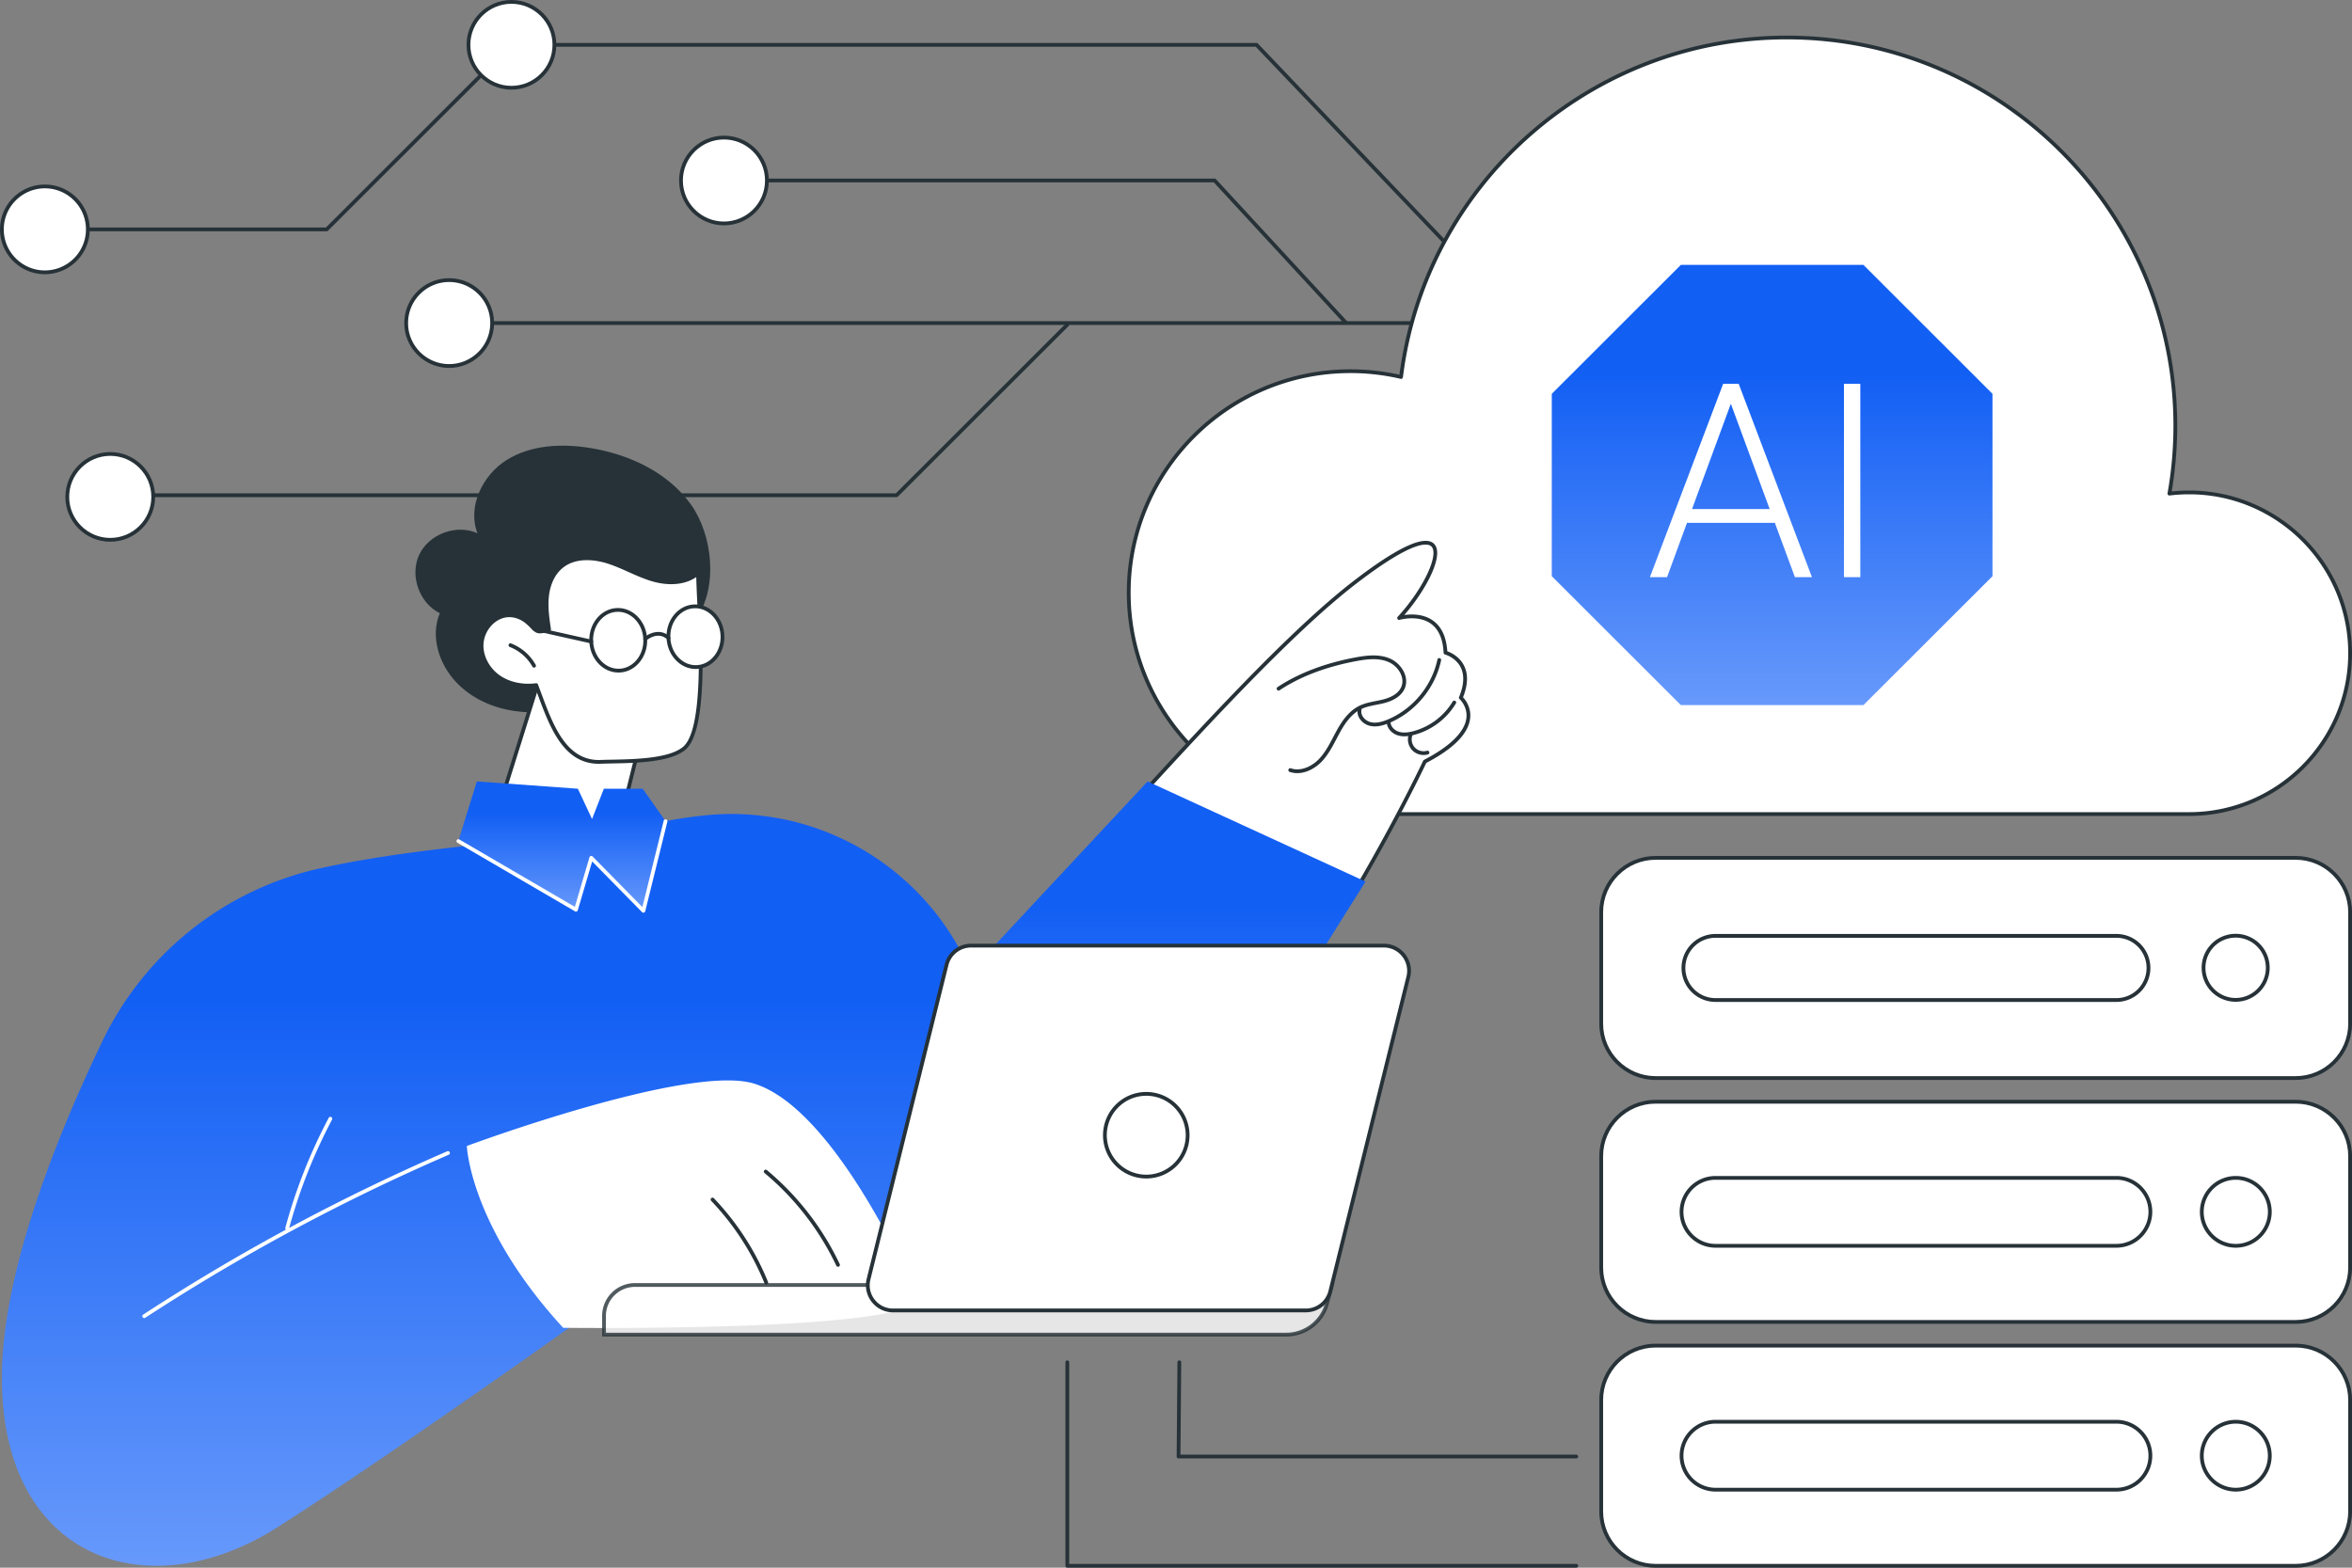 <svg width="435" height="290" fill="none" xmlns="http://www.w3.org/2000/svg"><rect width="100%" height="100%" fill="#808080" stroke="none"/><g clip-path="url(#a)"><path d="M280.159 60.11H83.072a.348.348 0 1 1 0-.698H280.16c.194 0 .349.155.349.349a.348.348 0 0 1-.349.348h-.001zM60.421 42.78H8.298a.348.348 0 0 1-.349-.348c0-.194.156-.349.35-.349h51.978l34.066-34.04a.349.349 0 1 1 .494.494l-34.169 34.14a.35.35 0 0 1-.247.102v.002z" fill="#263238"/><path d="M280.836 59.43a.348.348 0 0 1-.252-.107L232.24 8.64H94.59a.348.348 0 1 1 0-.698h137.799a.35.35 0 0 1 .253.108l48.445 50.793c.133.14.128.36-.013.493a.346.346 0 0 1-.241.096l.003-.001z" fill="#263238"/><path d="M96.415 16.026a7.943 7.943 0 0 0 5.911-9.555A7.95 7.95 0 0 0 92.764.566a7.942 7.942 0 1 0 3.651 15.46z" fill="#fff"/><path d="M94.589 16.582c-4.576 0-8.298-3.719-8.298-8.29C86.291 3.718 90.013 0 94.589 0c4.575 0 8.298 3.72 8.298 8.291 0 4.572-3.723 8.291-8.298 8.291zm0-15.885c-4.19 0-7.6 3.407-7.6 7.594s3.41 7.594 7.6 7.594c4.19 0 7.6-3.407 7.6-7.594s-3.41-7.594-7.6-7.594z" fill="#263238"/><path d="M15.84 44.939a7.941 7.941 0 0 0-5.029-10.046c-4.165-1.387-8.666.862-10.054 5.024a7.941 7.941 0 0 0 5.028 10.046C9.95 51.35 14.452 49.1 15.84 44.94z" fill="#fff"/><path d="M8.298 50.723C3.722 50.723 0 47.003 0 42.432c0-4.572 3.722-8.291 8.298-8.291 4.575 0 8.298 3.72 8.298 8.291 0 4.572-3.723 8.291-8.298 8.291zm0-15.885c-4.19 0-7.6 3.407-7.6 7.594s3.41 7.594 7.6 7.594c4.19 0 7.6-3.407 7.6-7.594s-3.41-7.594-7.6-7.594zM248.912 60.027a.351.351 0 0 1-.257-.113l-24.162-26.176h-90.597a.348.348 0 0 1-.349-.348c0-.194.155-.349.349-.349h90.751c.096 0 .19.041.257.113l24.265 26.286a.348.348 0 0 1-.257.585v.002z" fill="#263238"/><path d="M141.7 34.89c.83-4.306-1.992-8.47-6.302-9.3-4.311-.83-8.479 1.99-9.309 6.297-.83 4.307 1.992 8.472 6.302 9.301 4.311.83 8.479-1.99 9.309-6.297z" fill="#fff"/><path d="M133.895 41.68c-4.575 0-8.297-3.718-8.297-8.29 0-4.572 3.722-8.291 8.297-8.291 4.576 0 8.298 3.719 8.298 8.29 0 4.573-3.722 8.292-8.298 8.292zm0-15.883c-4.19 0-7.6 3.408-7.6 7.594 0 4.187 3.41 7.594 7.6 7.594 4.191 0 7.6-3.407 7.6-7.594 0-4.186-3.409-7.593-7.6-7.593z" fill="#263238"/><path d="M90.933 60.962c.662-4.336-2.319-8.388-6.658-9.05-4.34-.662-8.395 2.317-9.058 6.653-.662 4.337 2.319 8.388 6.658 9.05 4.34.662 8.395-2.316 9.058-6.652z" fill="#fff"/><path d="M83.071 68.052c-4.575 0-8.298-3.72-8.298-8.291 0-4.572 3.723-8.292 8.298-8.292 4.576 0 8.298 3.72 8.298 8.292 0 4.571-3.722 8.29-8.298 8.29zm0-15.885c-4.19 0-7.6 3.407-7.6 7.594 0 4.186 3.41 7.593 7.6 7.593 4.19 0 7.6-3.407 7.6-7.593 0-4.187-3.41-7.594-7.6-7.594zM165.832 91.959H20.392a.348.348 0 1 1 0-.697h145.295l31.464-31.44a.35.35 0 0 1 .494.493l-31.566 31.54a.35.35 0 0 1-.247.102v.002z" fill="#263238"/><path d="M22.214 99.65a7.942 7.942 0 1 0-3.651-15.46 7.942 7.942 0 1 0 3.651 15.46z" fill="#fff"/><path d="M20.392 100.209c-4.576 0-8.298-3.72-8.298-8.292 0-4.572 3.722-8.29 8.298-8.29 4.575 0 8.297 3.719 8.297 8.29 0 4.572-3.722 8.292-8.297 8.292zm0-15.886c-4.19 0-7.6 3.408-7.6 7.594 0 4.187 3.41 7.594 7.6 7.594 4.19 0 7.6-3.407 7.6-7.594 0-4.186-3.41-7.594-7.6-7.594z" fill="#263238"/><path d="M405.124 91.092c-1.235 0-2.453.076-3.649.222a72.294 72.294 0 0 0 1.096-12.551c0-39.668-32.184-71.827-71.884-71.827-36.642 0-66.881 27.395-71.321 62.805a41.143 41.143 0 0 0-9.372-1.076c-22.641 0-40.994 18.34-40.994 40.961 0 22.622 18.354 40.962 40.994 40.962h155.129c16.443 0 29.773-13.32 29.773-29.75s-13.33-29.75-29.773-29.75l.001.004z" fill="#fff"/><path d="M404.88 150.938H249.751c-22.796 0-41.343-18.532-41.343-41.31 0-22.779 18.547-41.31 41.343-41.31 3.06 0 6.109.336 9.074 1 4.681-35.789 35.402-62.729 71.617-62.729 39.83 0 72.233 32.377 72.233 72.175 0 4.071-.344 8.157-1.021 12.152a30.57 30.57 0 0 1 3.226-.173c16.61 0 30.122 13.502 30.122 30.098 0 16.597-13.512 30.098-30.122 30.098v-.001zM249.75 69.014c-22.413 0-40.646 18.219-40.646 40.612 0 22.394 18.234 40.613 40.646 40.613h155.128c16.225 0 29.425-13.19 29.425-29.401s-13.2-29.4-29.425-29.4c-1.197 0-2.41.074-3.606.22a.348.348 0 0 1-.386-.408 72.048 72.048 0 0 0 1.092-12.49c0-39.414-32.091-71.478-71.536-71.478-35.993 0-66.506 26.868-70.975 62.5a.343.343 0 0 1-.148.243.349.349 0 0 1-.279.053 40.873 40.873 0 0 0-9.292-1.066l.002.002z" fill="#263238"/><path d="M344.637 49h-33.764L287 72.853v33.732l23.873 23.851h33.764l23.873-23.851V72.853L344.637 49z" fill="#fff"/><path d="M344.637 49h-33.764L287 72.853v33.732l23.873 23.851h33.764l23.873-23.851V72.853L344.637 49z" fill="url(#b)"/><path d="M328.255 96.719h-16.248l-3.688 10.045h-3.171l13.546-35.76h2.876l13.545 35.76h-3.146l-3.712-10.045h-.002zm-15.314-2.555h14.356l-7.179-19.476-7.178 19.476h.001zM344.062 106.764h-3.023v-35.76h3.023v35.76z" fill="#fff"/><path d="M127.762 93.291c-4.272-5.94-11.447-9.273-18.676-10.429-5.22-.833-10.869-.576-15.355 2.216-4.487 2.792-7.326 8.638-5.426 13.565-3.865-1.747-8.966.133-10.77 3.968-1.805 3.835-.002 8.958 3.808 10.82-1.8 4.277-.15 9.431 3.05 12.792 5.683 5.971 15.26 6.808 23.032 4.06 7.726-2.732 16.518-9.08 21.303-15.812 4.173-5.872 3.039-15.61-.967-21.181l.001.001z" fill="#263238"/><path d="m89.371 158.692 10.485-33.466 20.277 5.028-6.671 26.741-24.09 1.697z" fill="#fff"/><path d="M89.371 159.04a.347.347 0 0 1-.331-.453l10.485-33.465a.35.35 0 0 1 .417-.235l20.276 5.03a.346.346 0 0 1 .254.423l-6.672 26.74a.35.35 0 0 1-.314.263l-24.091 1.697h-.024zm10.721-33.397-10.234 32.665 23.326-1.643 6.527-26.155-19.619-4.867z" fill="#263238"/><path d="M120.671 107.189c-2.85-.841-5.44-2.405-8.274-3.296-2.834-.891-6.195-.992-8.51.867-1.626 1.306-2.471 3.391-2.708 5.462-.236 2.071.07 4.162.375 6.225-2.558.819-2.235.215-3.992-1.314-1.209-1.05-2.84-1.589-4.428-1.185-2.313.588-3.98 2.911-4.06 5.294-.081 2.384 1.276 4.696 3.25 6.038 1.972 1.342 4.483 1.769 6.85 1.458 2.426 6.37 4.757 14.478 11.94 14.194 4.123-.163 12.177.133 15.385-2.459 4.869-3.935 2.538-27.617 2.625-32.439-2.217 1.978-5.601 1.997-8.451 1.155h-.002z" fill="#fff"/><path d="M110.74 141.287c-6.539 0-9.052-6.778-11.277-12.773l-.522-1.399c-2.527.274-4.939-.272-6.817-1.547-2.149-1.459-3.484-3.947-3.402-6.337.09-2.6 1.948-5.015 4.322-5.619 1.596-.406 3.369.065 4.744 1.26.387.337.679.632.912.87.769.779.923.936 2.461.462-.289-1.966-.563-3.993-.331-6.02.276-2.426 1.283-4.448 2.834-5.695 2.106-1.693 5.324-2.03 8.834-.929 1.387.436 2.731 1.037 4.03 1.618 1.37.613 2.786 1.247 4.237 1.675 3.25.959 6.286.556 8.12-1.081a.348.348 0 0 1 .581.267c-.017.943.06 2.627.157 4.76.423 9.229 1.131 24.677-2.912 27.943-2.813 2.273-8.973 2.395-13.471 2.483-.777.016-1.494.03-2.121.054a9.818 9.818 0 0 1-.382.008h.003zm-11.57-14.898a.35.35 0 0 1 .326.225c.206.542.412 1.099.622 1.66 2.183 5.887 4.646 12.563 10.979 12.309.63-.025 1.351-.039 2.133-.053 4.149-.083 10.42-.206 13.047-2.328 3.768-3.045 3.043-18.868 2.653-27.37-.078-1.683-.141-3.087-.157-4.082-2.035 1.414-5.037 1.708-8.203.772-1.495-.442-2.934-1.086-4.325-1.708-1.281-.574-2.605-1.165-3.955-1.59-1.553-.488-5.457-1.385-8.187.807-1.408 1.131-2.323 2.988-2.579 5.231-.231 2.038.075 4.12.373 6.134a.351.351 0 0 1-.238.384c-2.119.678-2.491.428-3.454-.549-.238-.24-.506-.513-.874-.833-1.202-1.044-2.74-1.46-4.114-1.111-2.085.531-3.72 2.667-3.798 4.968-.073 2.157 1.142 4.409 3.097 5.737 1.776 1.207 4.184 1.717 6.607 1.399a.336.336 0 0 1 .046-.003l.002.001z" fill="#263238"/><path d="M98.773 123.502a.347.347 0 0 1-.306-.181 8.22 8.22 0 0 0-4.198-3.645.349.349 0 0 1 .25-.651 8.906 8.906 0 0 1 4.559 3.959.35.35 0 0 1-.137.474.34.34 0 0 1-.168.042v.002zM114.389 124.407c-1.351 0-2.638-.559-3.643-1.589-1.052-1.078-1.672-2.544-1.745-4.127-.152-3.285 2.119-6.069 5.064-6.206 1.425-.065 2.809.496 3.872 1.585 1.051 1.078 1.671 2.543 1.744 4.127.153 3.285-2.119 6.069-5.064 6.205a5.772 5.772 0 0 1-.227.005h-.001zm-.098-11.231c-.065 0-.129 0-.194.005-2.56.119-4.533 2.575-4.398 5.477.065 1.413.616 2.717 1.547 3.671.921.945 2.107 1.435 3.34 1.376 2.559-.119 4.532-2.575 4.397-5.477-.065-1.413-.613-2.718-1.546-3.672-.874-.893-1.984-1.38-3.146-1.38z" fill="#263238"/><path d="M133.616 117.552c.144 3.098-1.975 5.712-4.731 5.841-2.757.127-5.107-2.281-5.251-5.38-.143-3.098 1.974-5.713 4.731-5.841 2.756-.127 5.107 2.28 5.251 5.38z" fill="#fff"/><path d="M128.674 123.746c-1.352 0-2.638-.559-3.645-1.589-1.051-1.078-1.671-2.544-1.744-4.127-.153-3.285 2.118-6.069 5.064-6.206 1.427-.066 2.808.496 3.871 1.585 1.051 1.078 1.672 2.544 1.745 4.127.152 3.285-2.119 6.069-5.065 6.205a5.765 5.765 0 0 1-.226.005zm-.099-11.231c-.065 0-.128 0-.193.005-2.56.119-4.533 2.575-4.398 5.477.065 1.413.614 2.718 1.546 3.672.922.944 2.106 1.434 3.34 1.375 2.56-.119 4.533-2.575 4.398-5.477-.065-1.413-.614-2.717-1.546-3.671-.874-.894-1.984-1.381-3.145-1.381h-.002z" fill="#263238"/><path d="M119.329 118.561a.348.348 0 0 1-.231-.61c.877-.773 3.002-1.811 4.77-.195a.348.348 0 1 1-.471.515c-1.744-1.594-3.754.13-3.839.204a.346.346 0 0 1-.23.088l.001-.002zM109.35 119.022a.403.403 0 0 1-.077-.008L98.7 116.645a.348.348 0 0 1-.264-.417.352.352 0 0 1 .418-.264l10.573 2.369a.348.348 0 0 1-.076.689h-.001z" fill="#263238"/><path d="M270.178 129.064c2.837-6.842-2.836-8.327-2.836-8.327-.427-8.821-8.579-6.41-8.579-6.41 7.597-8.233 12.877-22.755-8.042-6.712-20.918 16.044-54.553 57.935-71.069 72.141-5.816 5.001-12.291 7.679-18.721 8.79l-14.454 51.305c11.001.564 24.017-.206 36.582-4.428 43.136-14.494 80.465-94.548 80.465-94.548 12.612-6.535 6.652-11.812 6.652-11.812l.002.001z" fill="#fff"/><path d="M152.805 240.364c-2.086 0-4.2-.056-6.346-.165a.347.347 0 0 1-.33-.366.352.352 0 0 1 .367-.33c13.428.69 25.693-.793 36.453-4.41 22.188-7.456 42.823-32.7 56.226-52.566 14.542-21.553 23.942-41.598 24.036-41.799a.339.339 0 0 1 .155-.162c4.804-2.49 7.514-5.154 7.838-7.705.271-2.142-1.242-3.524-1.258-3.537a.347.347 0 0 1-.09-.393c.91-2.196 1.013-4.035.304-5.467-.908-1.84-2.886-2.384-2.907-2.39a.348.348 0 0 1-.258-.32c-.124-2.548-.92-4.361-2.367-5.388-2.369-1.681-5.73-.715-5.765-.705a.349.349 0 0 1-.355-.571c4.592-4.977 7.692-11.4 6.26-12.967-.62-.679-3.21-1.377-13.833 6.77-11.922 9.143-28.262 27.004-42.678 42.763-10.942 11.959-21.276 23.257-28.376 29.364-5.413 4.656-11.768 7.64-18.889 8.87a.348.348 0 1 1-.119-.686c6.994-1.208 13.236-4.14 18.552-8.712 7.069-6.078 17.389-17.362 28.316-29.305 14.436-15.781 30.797-33.666 42.768-42.846 8.145-6.248 13.116-8.499 14.771-6.687 1.827 1.996-1.38 8.308-5.555 13.121 1.287-.187 3.511-.25 5.305 1.024 1.582 1.123 2.472 3.033 2.645 5.679.62.219 2.244.937 3.104 2.669.782 1.572.717 3.535-.194 5.835.451.48 1.564 1.898 1.309 3.955-.349 2.815-3.077 5.57-8.106 8.195-.765 1.618-10.014 20.998-24.032 41.779-8.561 12.69-17.202 23.414-25.682 31.873-10.616 10.592-21.016 17.649-30.906 20.972-9.122 3.064-19.312 4.61-30.366 4.61l.003-.002z" fill="#263238"/><path d="M239.933 143.021c-.468 0-.942-.072-1.414-.232a.348.348 0 1 1 .223-.661c1.986.672 4.048-.512 5.21-1.73 1.106-1.16 1.88-2.634 2.628-4.059.194-.369.387-.738.587-1.101.902-1.648 2.198-3.669 4.233-4.668.966-.474 2.022-.683 3.043-.885.457-.09.93-.184 1.382-.299 1.2-.306 2.753-.956 3.335-2.306.766-1.78-.614-3.856-2.331-4.607-1.824-.797-3.951-.557-5.978-.179-5.559 1.035-10.326 2.845-14.169 5.377a.349.349 0 1 1-.384-.581c3.921-2.584 8.774-4.428 14.425-5.48 2.136-.398 4.39-.647 6.385.226 2.019.883 3.621 3.366 2.693 5.521-.695 1.612-2.451 2.362-3.803 2.705-.471.121-.954.216-1.42.308-1.021.201-1.987.391-2.87.826-1.861.912-3.077 2.819-3.93 4.376-.197.36-.389.726-.581 1.092-.771 1.468-1.567 2.986-2.74 4.216-1.036 1.085-2.724 2.141-4.524 2.141z" fill="#263238"/><path d="M254.28 134.373c-.341 0-.688-.04-1.032-.132-1.289-.348-2.449-1.664-2.119-3.066a.348.348 0 0 1 .679.158c-.235.996.666 1.977 1.621 2.235.885.239 1.92.087 3.26-.479 4.609-1.943 8.119-6.185 9.158-11.074a.347.347 0 0 1 .414-.267.346.346 0 0 1 .268.413c-1.087 5.109-4.752 9.543-9.568 11.572-.703.296-1.669.641-2.684.641l.003-.001z" fill="#263238"/><path d="M259.736 136.205a4.07 4.07 0 0 1-1.244-.184c-1.146-.363-1.971-1.347-2.007-2.39a.348.348 0 0 1 .336-.359.355.355 0 0 1 .36.335c.028.84.786 1.517 1.521 1.75.715.227 1.562.198 2.666-.092a12.185 12.185 0 0 0 7.305-5.496.349.349 0 0 1 .599.358 12.894 12.894 0 0 1-7.727 5.815c-.675.177-1.27.266-1.811.266l.002-.003z" fill="#263238"/><path d="M263.305 139.667c-.784 0-1.572-.315-2.116-.882a2.954 2.954 0 0 1-.642-2.953.348.348 0 0 1 .658.23 2.234 2.234 0 0 0 .487 2.239c.556.58 1.449.813 2.218.58a.35.35 0 0 1 .435.233.35.35 0 0 1-.233.435 2.807 2.807 0 0 1-.809.117l.002.001z" fill="#263238"/><path d="m165.67 194.5 46.575-49.947 40.309 18.525-46.616 74.28L165.67 194.5z" fill="url(#c)"/><path d="M181.769 186.284c-6.097-22.759-27.787-37.804-51.249-35.465a84.877 84.877 0 0 0-7.428 1.081c-18.83 3.568-43.26 4.139-63.959 8.746-17.605 3.919-32.412 15.72-40.202 31.974C10.368 210.488.648 234.87.359 253.97c-.52 34.317 26.725 44.026 51.062 28.491 24.336-15.534 65.272-44.984 65.272-44.984l78.523-1-13.446-50.194-.001.001z" fill="url(#d)"/><path d="M53.112 227.563a.349.349 0 0 1-.338-.441 98.236 98.236 0 0 1 8.022-20.335.348.348 0 0 1 .615.327 97.52 97.52 0 0 0-7.965 20.19.35.35 0 0 1-.336.259h.002z" fill="#fff"/><path d="M26.677 243.822a.346.346 0 0 1-.292-.159.347.347 0 0 1 .102-.482 376.816 376.816 0 0 1 56.242-30.213.349.349 0 0 1 .278.64 376.312 376.312 0 0 0-56.138 30.158.351.351 0 0 1-.19.057l-.002-.001zM169.683 240.015s-14.696-34.914-30.311-39.589c-12.139-3.635-53.032 11.564-53.032 11.564s.552 14.847 17.821 33.635c0 0 66.108.845 65.522-5.608v-.002z" fill="#fff"/><path d="M154.989 234.333a.352.352 0 0 1-.316-.2 50.396 50.396 0 0 0-13.276-17.14.35.35 0 0 1-.045-.492.35.35 0 0 1 .492-.044 51.103 51.103 0 0 1 13.46 17.38.348.348 0 0 1-.315.497v-.001zM141.718 237.616a.35.35 0 0 1-.324-.219 48.53 48.53 0 0 0-9.86-15.254.349.349 0 1 1 .505-.482 49.254 49.254 0 0 1 10.004 15.476.349.349 0 0 1-.324.479h-.001z" fill="#263238"/><path d="m109.497 151.51-2.621-5.607-18.681-1.35-3.43 11.036 21.762 12.698 2.828-9.595 9.642 9.795 4.095-16.587-4.228-5.997h-7.183l-2.184 5.607z" fill="url(#e)"/><path d="M118.996 168.835a.349.349 0 0 1-.249-.104l-9.225-9.374-2.661 9.027a.351.351 0 0 1-.511.201l-21.761-12.698a.349.349 0 0 1 .352-.602l21.377 12.473 2.703-9.168a.347.347 0 0 1 .582-.145l9.205 9.351 3.946-15.982a.349.349 0 0 1 .677.167l-4.095 16.587a.349.349 0 0 1-.338.264l-.002.003z" fill="#fff"/><path opacity=".8" d="M117.435 237.707h128.904l-.92 3.415a7.787 7.787 0 0 1-7.521 5.758H111.715v-3.458a5.717 5.717 0 0 1 5.72-5.715z" fill="#fff" stroke="#263238" stroke-width=".7"/><path d="M179.596 174.926h76.34c2.938 0 5.118 2.671 4.589 5.511l-.059.275-14.428 58.158a4.668 4.668 0 0 1-4.53 3.542h-76.339c-3.034 0-5.26-2.846-4.531-5.787l14.427-58.156a4.67 4.67 0 0 1 4.531-3.543z" fill="#fff" stroke="#263238" stroke-width=".7"/><path d="M212 202.35a7.65 7.65 0 1 1-7.65 7.65 7.654 7.654 0 0 1 7.65-7.65z" fill="#fff" stroke="#263238" stroke-width=".7"/><path d="M306.209 199.423h118.376c5.56 0 10.067-4.504 10.067-10.059v-20.613c0-5.555-4.507-10.059-10.067-10.059H306.209c-5.56 0-10.067 4.504-10.067 10.059v20.613c0 5.555 4.507 10.059 10.067 10.059z" fill="#fff"/><path d="M424.585 199.772H306.21c-5.745 0-10.417-4.668-10.417-10.408v-20.612c0-5.74 4.672-10.409 10.417-10.409h118.375c5.743 0 10.417 4.669 10.417 10.409v20.612c0 5.74-4.673 10.408-10.417 10.408zM306.21 159.041c-5.359 0-9.719 4.356-9.719 9.711v20.612c0 5.354 4.36 9.711 9.719 9.711h118.375c5.359 0 9.719-4.357 9.719-9.711v-20.612c0-5.355-4.36-9.711-9.719-9.711H306.21z" fill="#263238"/><path d="M408.246 176.228a5.94 5.94 0 0 1 8.037-2.433 5.931 5.931 0 0 1 2.435 8.031 5.942 5.942 0 0 1-8.038 2.433 5.932 5.932 0 0 1-2.434-8.031zM317.288 173.123h74.133a5.936 5.936 0 0 1 5.938 5.934 5.935 5.935 0 0 1-5.938 5.933h-74.133a5.935 5.935 0 0 1-5.938-5.933 5.936 5.936 0 0 1 5.938-5.934z" fill="#fff" stroke="#263238" stroke-width=".7"/><path d="M306.209 244.537h118.376c5.56 0 10.067-4.504 10.067-10.06v-20.612c0-5.556-4.507-10.06-10.067-10.06H306.209c-5.56 0-10.067 4.504-10.067 10.06v20.612c0 5.556 4.507 10.06 10.067 10.06z" fill="#fff"/><path d="M424.585 244.885H306.21c-5.745 0-10.417-4.668-10.417-10.408v-20.612c0-5.74 4.672-10.408 10.417-10.408h118.375c5.743 0 10.417 4.668 10.417 10.408v20.612c0 5.74-4.673 10.408-10.417 10.408zm-118.375-40.73c-5.359 0-9.719 4.357-9.719 9.711v20.613c0 5.354 4.36 9.711 9.719 9.711h118.375c5.359 0 9.719-4.357 9.719-9.711v-20.613c0-5.354-4.36-9.711-9.719-9.711H306.21z" fill="#263238"/><path d="M414.023 230.443a6.285 6.285 0 0 0 5.748-6.781 6.285 6.285 0 0 0-6.785-5.743 6.285 6.285 0 0 0-5.749 6.78 6.288 6.288 0 0 0 6.786 5.744z" fill="#fff"/><path d="M413.508 230.804c-3.66 0-6.637-2.975-6.637-6.632 0-3.658 2.977-6.632 6.637-6.632 3.661 0 6.638 2.974 6.638 6.632 0 3.657-2.977 6.632-6.638 6.632zm0-12.567a5.943 5.943 0 0 0-5.939 5.935 5.943 5.943 0 0 0 5.939 5.934c3.275 0 5.94-2.662 5.94-5.934a5.944 5.944 0 0 0-5.94-5.935z" fill="#263238"/><path d="M317.288 230.455h74.133a6.286 6.286 0 0 0 6.289-6.283 6.286 6.286 0 0 0-6.289-6.284h-74.133a6.286 6.286 0 0 0-6.288 6.284 6.285 6.285 0 0 0 6.288 6.283z" fill="#fff"/><path d="M391.421 230.804h-74.133c-3.661 0-6.638-2.975-6.638-6.632 0-3.658 2.977-6.632 6.638-6.632h74.133c3.66 0 6.637 2.974 6.637 6.632 0 3.657-2.977 6.632-6.637 6.632zm-74.133-12.567a5.944 5.944 0 0 0-5.94 5.935c0 3.272 2.665 5.934 5.94 5.934h74.133a5.943 5.943 0 0 0 5.939-5.934 5.943 5.943 0 0 0-5.939-5.935h-74.133z" fill="#263238"/><path d="M306.209 289.651h118.376c5.56 0 10.067-4.503 10.067-10.059V258.98c0-5.556-4.507-10.06-10.067-10.06H306.209c-5.56 0-10.067 4.504-10.067 10.06v20.612c0 5.556 4.507 10.059 10.067 10.059z" fill="#fff"/><path d="M424.585 290H306.21c-5.745 0-10.417-4.668-10.417-10.408V258.98c0-5.74 4.672-10.409 10.417-10.409h118.375c5.743 0 10.417 4.669 10.417 10.409v20.612c0 5.74-4.673 10.408-10.417 10.408zM306.21 249.269c-5.359 0-9.719 4.356-9.719 9.711v20.612c0 5.354 4.36 9.711 9.719 9.711h118.375c5.359 0 9.719-4.357 9.719-9.711V258.98c0-5.355-4.36-9.711-9.719-9.711H306.21z" fill="#263238"/><path d="M413.507 275.57a6.286 6.286 0 0 0 6.288-6.284 6.285 6.285 0 0 0-6.288-6.283 6.285 6.285 0 0 0-6.288 6.283 6.286 6.286 0 0 0 6.288 6.284z" fill="#fff"/><path d="M413.506 275.917c-3.66 0-6.637-2.975-6.637-6.632 0-3.658 2.977-6.632 6.637-6.632 3.661 0 6.638 2.974 6.638 6.632 0 3.657-2.977 6.632-6.638 6.632zm0-12.565a5.943 5.943 0 0 0-5.939 5.934 5.943 5.943 0 0 0 5.939 5.935 5.944 5.944 0 0 0 5.94-5.935c0-3.272-2.665-5.934-5.94-5.934z" fill="#263238"/><path d="M317.288 275.568h74.133a6.286 6.286 0 0 0 6.289-6.283 6.286 6.286 0 0 0-6.289-6.284h-74.133a6.286 6.286 0 0 0-6.288 6.284 6.285 6.285 0 0 0 6.288 6.283z" fill="#fff"/><path d="M391.421 275.917h-74.133c-3.661 0-6.638-2.975-6.638-6.632 0-3.658 2.977-6.632 6.638-6.632h74.133c3.66 0 6.637 2.974 6.637 6.632 0 3.657-2.977 6.632-6.637 6.632zm-74.133-12.565c-3.275 0-5.94 2.662-5.94 5.934a5.944 5.944 0 0 0 5.94 5.935h74.133a5.943 5.943 0 0 0 5.939-5.935 5.943 5.943 0 0 0-5.939-5.934h-74.133zM291.527 269.783H217.97a.345.345 0 0 1-.247-.103.358.358 0 0 1-.102-.249l.148-17.426a.344.344 0 0 1 .352-.345.347.347 0 0 1 .345.352l-.144 17.073h73.205c.194 0 .349.156.349.349a.348.348 0 0 1-.349.349z" fill="#263238"/><path d="M291.527 290H197.4a.347.347 0 0 1-.349-.349v-37.642a.349.349 0 1 1 .698 0v37.294h93.778c.194 0 .349.155.349.348a.347.347 0 0 1-.349.349z" fill="#263238"/></g><defs><linearGradient id="b" x1="327.755" y1="49" x2="327.755" y2="130.436" gradientUnits="userSpaceOnUse"><stop offset=".245" stop-color="#125FF4"/><stop offset="1" stop-color="#6799FB"/></linearGradient><linearGradient id="c" x1="209.112" y1="144.553" x2="209.112" y2="237.358" gradientUnits="userSpaceOnUse"><stop offset=".245" stop-color="#125FF4"/><stop offset="1" stop-color="#6799FB"/></linearGradient><linearGradient id="d" x1="97.784" y1="150.58" x2="97.784" y2="289.65" gradientUnits="userSpaceOnUse"><stop offset=".245" stop-color="#125FF4"/><stop offset="1" stop-color="#6799FB"/></linearGradient><linearGradient id="e" x1="103.929" y1="144.553" x2="103.929" y2="168.487" gradientUnits="userSpaceOnUse"><stop offset=".245" stop-color="#125FF4"/><stop offset="1" stop-color="#6799FB"/></linearGradient><clipPath id="a"><path fill="#fff" d="M0 0h435v290H0z"/></clipPath></defs></svg>